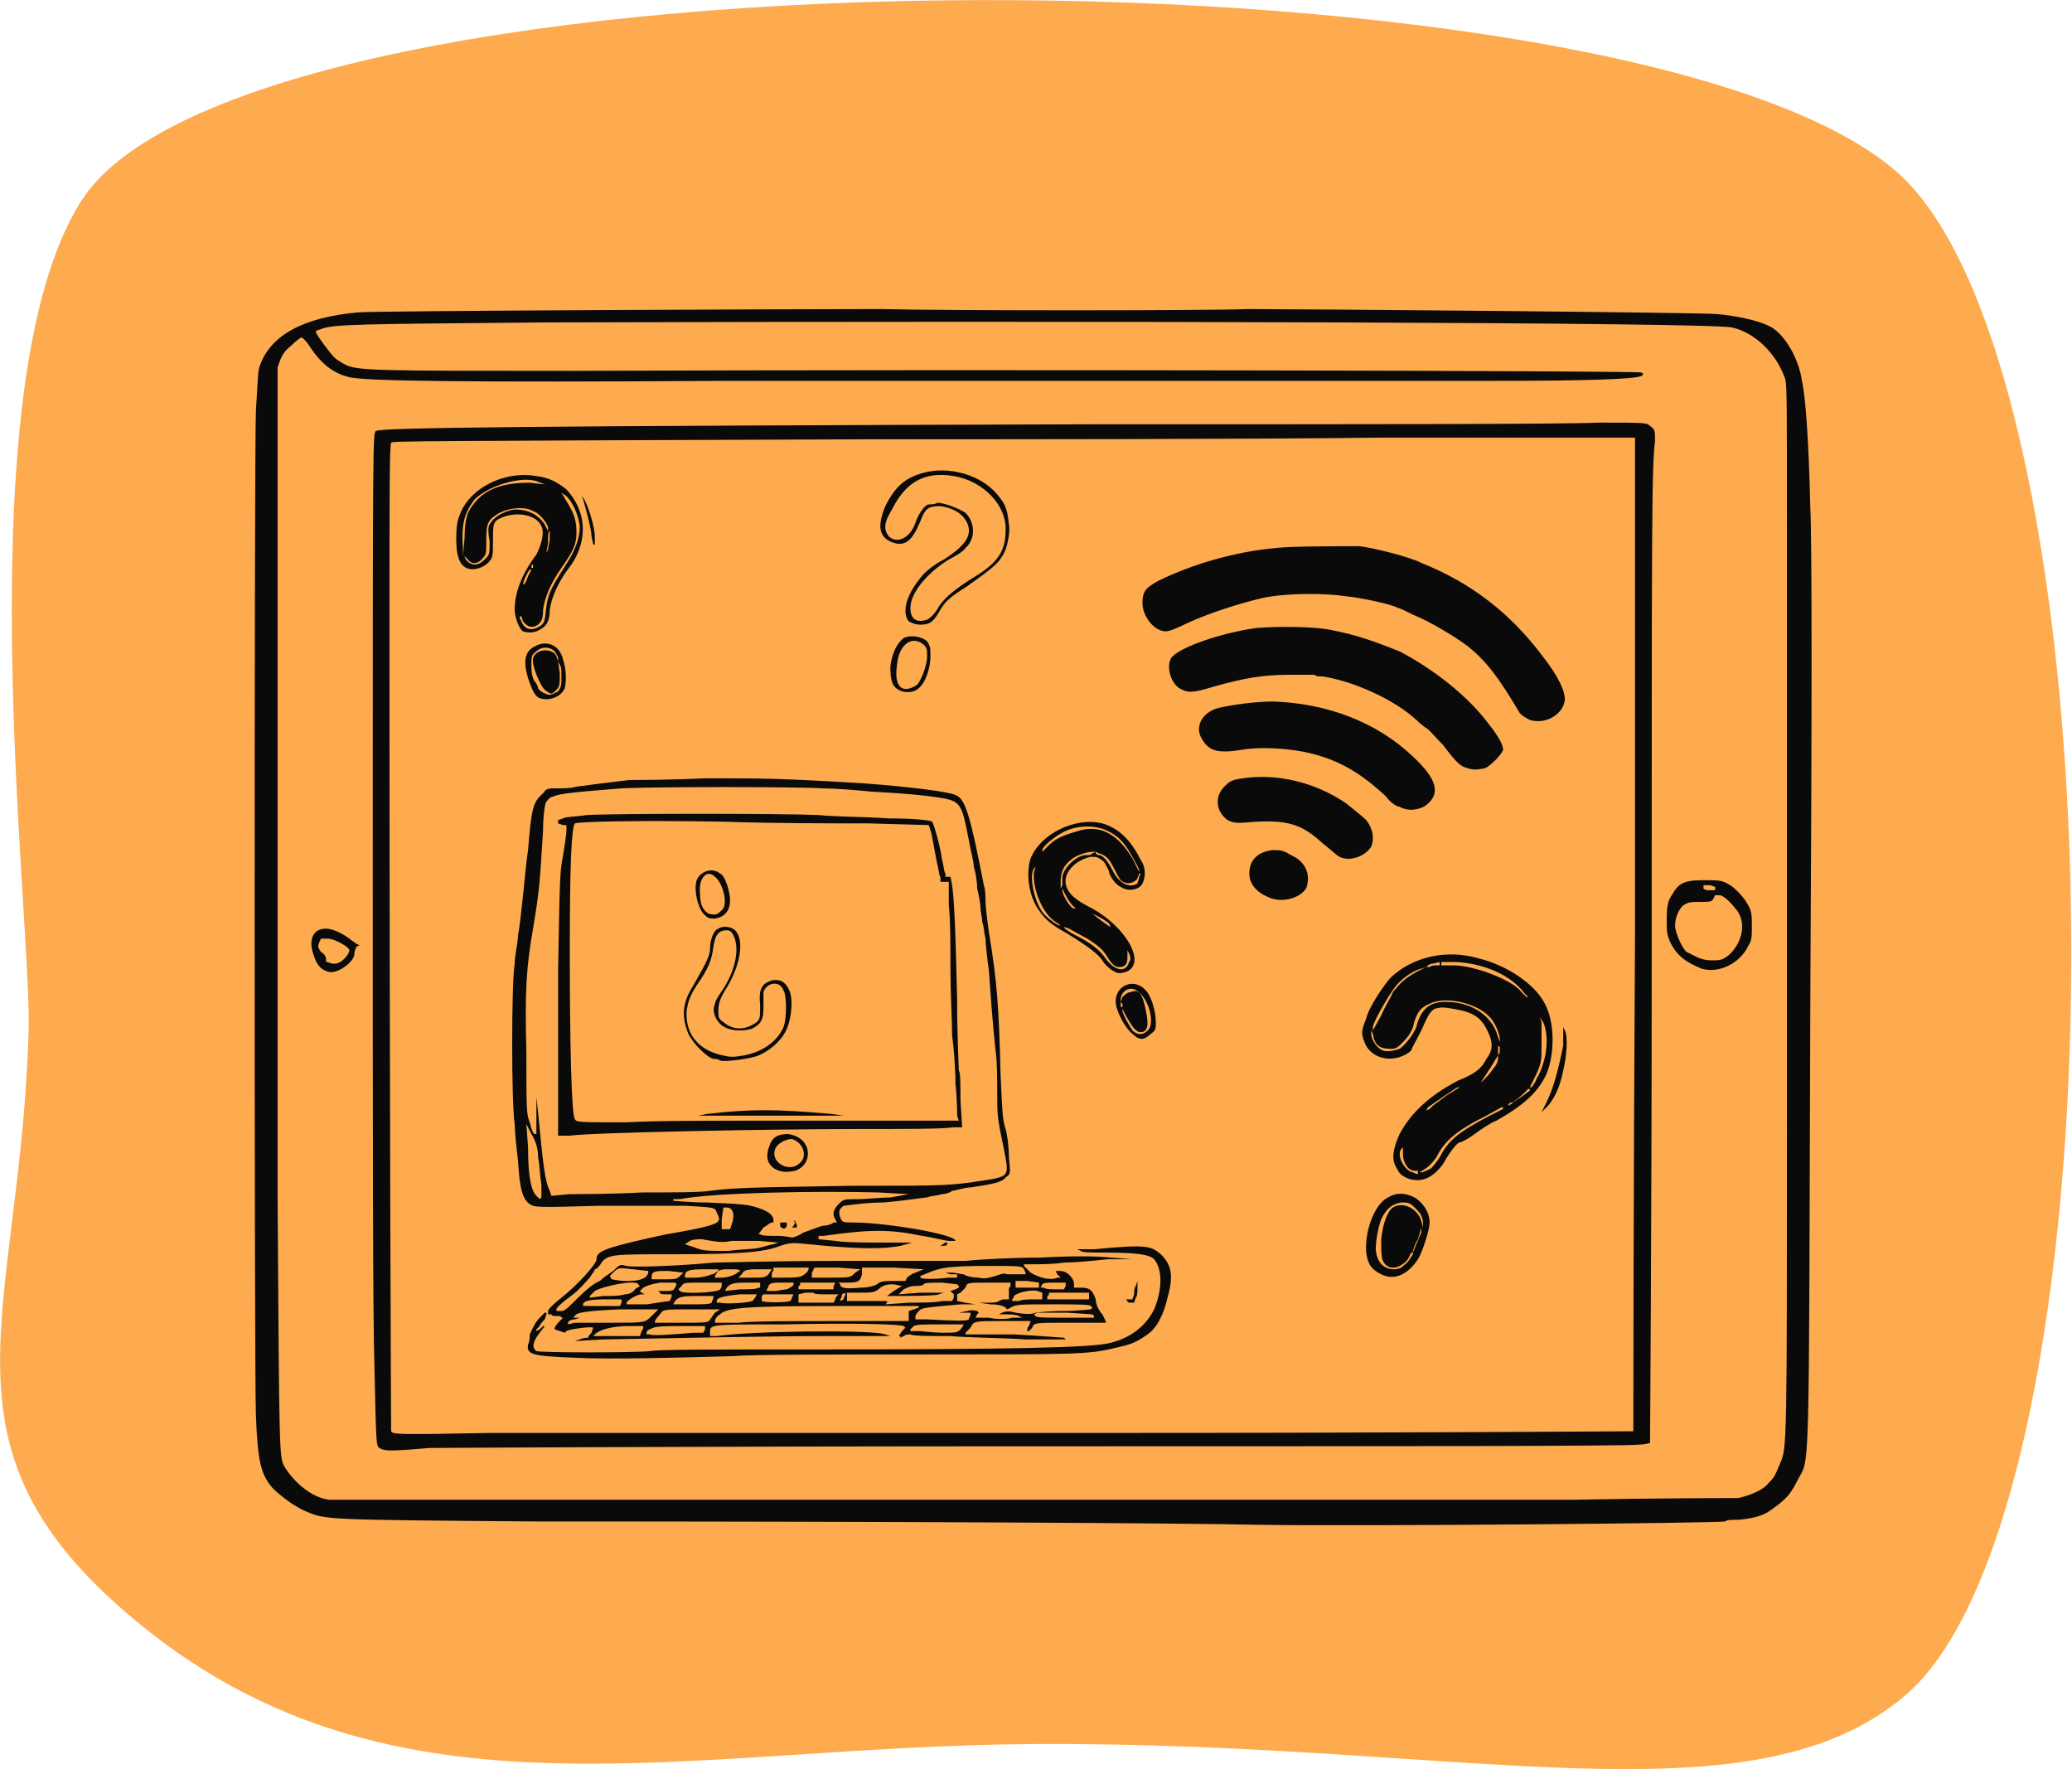 <?xml version="1.0" encoding="UTF-8" standalone="no"?>
<!DOCTYPE svg PUBLIC "-//W3C//DTD SVG 1.1//EN" "http://www.w3.org/Graphics/SVG/1.1/DTD/svg11.dtd">
<svg width="100%" height="100%" viewBox="0 0 896 765" version="1.1" xmlns="http://www.w3.org/2000/svg" xmlns:xlink="http://www.w3.org/1999/xlink" xml:space="preserve" xmlns:serif="http://www.serif.com/" style="fill-rule:evenodd;clip-rule:evenodd;stroke-linejoin:round;stroke-miterlimit:2;">
    <g transform="matrix(1,0,0,1,-4549.87,-135.854)">
        <g transform="matrix(1,0,0,1,-1419.03,0)">
            <g transform="matrix(1,0,0,1,-1458.63,21.453)">
                <g transform="matrix(1.102,0,0,1.102,7279.46,-2.722)">
                    <path d="M884.603,179.555C968.107,272.239 968.826,697.724 881.852,771.568C821.129,823.124 708.558,789.505 539.778,790.528C403.652,791.353 290.147,825.231 190.007,744.099C104.239,674.612 142.415,624.415 145.602,510.305C146.834,466.206 120.092,257.926 166.166,185.243C232.645,80.368 796.327,81.575 884.603,179.555Z" style="fill:rgb(253,171,78);"/>
                </g>
                <g transform="matrix(0.722,0,0,0.722,7502.81,133.947)">
                    <path d="M649,886C604,885 437,884 214,884C90,883 91,883 79,878C72,875 64,869 59,864C52,856 50,848 49,820C48,793 48,245 49,219C50,205 50,196 51,193C57,174 77,163 110,160C120,159 375,158 424,158C459,159 620,159 643,158C674,158 913,160 924,161C936,162 949,165 955,168C964,172 973,187 975,201C977,210 979,234 980,277C981,295 981,403 980,573C979,871 980,844 972,860C968,868 965,871 958,876C953,880 948,882 937,883C933,883 930,883 929,884C925,885 712,887 649,886ZM837,871C890,870 935,870 937,870C945,868 952,865 955,861C959,857 959,856 962,849C966,840 966,838 966,641L966,297C966,212 966,205 965,200C960,185 947,172 933,169C917,166 562,165 222,166C111,167 95,167 88,170L85,171L85,172C85,173 93,184 96,187C97,188 100,190 102,191C109,195 120,195 237,195C499,194 877,195 879,196L880,197L879,198C875,200 847,201 788,201L329,201C167,202 118,201 106,199C96,197 88,191 81,180C79,177 77,175 76,175C76,175 73,177 70,180C65,184 64,187 62,193L62,691C63,845 63,845 66,851C72,861 83,870 93,871L837,871ZM123,840C121,839 121,837 120,791C119,761 119,652 119,488C119,232 119,232 121,231C124,229 207,228 549,227C701,227 837,227 853,226C881,226 882,226 884,228C887,230 887,231 887,237C885,253 885,282 885,552C885,708 884,836 884,837C884,837 881,838 877,838C873,839 711,839 517,839C305,839 158,840 153,840C130,842 126,842 123,840ZM561,831C732,831 873,830 874,830C874,829 874,695 875,532L875,235L722,235C638,236 498,236 412,236C148,237 131,237 130,238C129,240 129,270 129,351C129,645 130,829 130,830C131,832 135,832 190,831L561,831ZM93,555C89,554 86,552 84,546C80,536 83,529 91,529C95,529 101,532 105,535C106,536 108,537 109,538L111,539L109,540C109,541 108,542 108,544C108,549 98,556 93,555ZM102,547C104,545 105,543 105,542C105,540 96,535 92,535L88,535L87,537C86,540 86,540 88,543C90,544 91,546 91,547L91,549L92,549C96,551 99,550 102,547ZM915,553C905,549 900,545 896,537C894,532 894,531 894,523C894,515 895,512 897,509C901,502 904,500 916,500C926,500 927,500 932,503C935,505 938,508 941,512C944,517 945,518 945,526C945,534 945,536 943,539C938,550 925,556 915,553ZM931,545C939,538 942,526 936,518C932,513 929,510 926,509L923,509L922,511C921,513 920,513 914,513C911,513 907,513 906,514C902,515 899,522 899,527C899,532 904,542 906,543C908,544 910,545 912,546C914,547 917,548 921,548C926,548 927,548 931,545ZM923,506L923,504L920,503L916,503L916,505C917,506 918,506 920,506L923,506ZM241,786C214,785 211,784 212,778C213,776 213,774 213,772C214,770 216,765 219,762L222,759L223,759L223,760L222,763C221,764 219,766 219,767C218,768 217,769 217,769L217,770L219,769C220,768 221,767 221,767L222,767L219,771C215,776 214,780 217,782C220,783 276,783 285,782C291,781 320,781 382,781C500,781 551,780 561,777C573,774 582,767 587,757C592,745 592,733 587,727C584,724 576,723 557,723C550,723 544,723 543,722L541,721L551,721C583,718 585,719 591,724C597,730 599,736 595,750C593,759 589,768 583,772C576,777 573,778 564,780C548,784 541,784 448,784C397,784 346,784 335,785C303,786 260,787 241,786ZM243,775C245,774 247,774 248,774C248,773 249,772 250,771L251,768C250,767 236,769 235,770L234,771L228,769L228,768C228,768 229,766 230,765L233,762L232,762C232,761 231,761 229,761C228,761 226,761 226,760L224,760L224,758C224,757 227,754 232,750C241,743 253,730 253,727C253,722 258,720 295,712C319,708 325,706 326,704C327,703 326,701 325,699C324,696 324,696 307,695L254,695C218,696 216,696 213,694C209,691 207,686 206,668C205,660 204,650 204,646C202,634 202,561 204,550C204,545 206,537 206,533C207,528 208,518 209,509C210,500 211,488 212,482C214,457 215,453 221,448C223,445 224,445 229,445C233,445 238,445 241,444C248,443 264,441 273,440C277,440 297,440 318,439C354,439 363,439 413,442C440,444 464,447 468,449C474,451 477,462 485,503C486,506 486,510 486,513C486,515 487,524 488,531C493,561 494,576 495,616C496,637 496,643 498,649C499,652 500,660 500,666C501,676 501,676 498,678C496,681 490,682 477,684C473,684 468,686 466,686C465,687 462,688 460,688C457,689 453,689 451,690C449,690 437,692 425,693C413,693 402,695 401,695C398,697 398,699 399,702C400,705 401,705 407,705C426,705 468,712 468,716L464,716C462,716 455,714 448,713C429,709 417,709 389,713L386,713L386,715L396,716C402,717 414,717 424,717L442,717L435,719C424,721 410,721 380,718C371,717 369,717 363,719C353,723 337,724 299,724C263,724 260,724 256,729C255,731 253,733 252,733C252,734 250,736 249,738C247,740 243,745 239,748C231,754 229,756 229,757L229,758L232,758C234,758 236,756 242,750C247,745 252,741 255,740C257,738 260,736 263,734C267,730 267,730 271,731C275,732 302,731 323,729C327,729 359,728 394,728L474,728C483,727 503,726 519,726C536,725 553,725 561,726L574,727L559,727C550,728 539,729 533,729C526,730 519,730 515,730L509,730L509,731C509,731 511,733 513,735C518,738 525,740 529,738L531,738L529,736L528,734L531,734C534,734 538,737 539,741L539,744L543,744C548,744 550,745 552,751C552,754 554,758 556,760L558,764L558,765L536,765C515,765 515,765 514,768L512,770L511,770C511,769 511,768 512,767L513,764L496,764C479,764 479,764 477,768L474,771L474,772L503,772C521,773 532,774 533,774L534,775L510,775C496,774 476,774 465,773C453,773 442,773 441,772C440,772 438,772 437,773L435,774L435,773L434,773L436,770L438,768L437,767C435,766 410,765 366,766C320,766 321,766 321,771L321,773L325,773C344,770 418,769 426,772L429,773L391,773C358,773 311,774 257,775L240,776L243,775ZM280,770C281,769 281,768 281,767L272,767C263,767 255,769 252,772L251,773L279,773L280,770ZM311,771L317,771L318,769L318,767L309,767C292,767 288,767 285,769C284,769 283,770 283,771L283,772L285,772C287,773 299,772 311,771ZM471,769C472,768 473,766 473,766L459,766C449,766 445,766 443,767C442,768 441,769 441,769L441,770L446,770C448,770 455,771 460,771C468,771 469,771 471,769ZM263,765C282,765 282,765 286,761L290,757L267,757C245,758 241,759 240,761L239,762L243,762L240,763C238,763 236,764 236,765L236,766L240,765L263,765ZM321,763C322,762 323,760 324,759L327,757L310,757C293,757 293,757 291,760C289,762 288,764 288,764L288,765L304,765C319,765 320,765 321,763ZM396,764L440,764L440,758L446,756L446,755L398,755C342,755 331,756 327,760C325,761 324,763 324,764L324,765L338,765C346,764 372,764 396,764ZM476,763C476,762 477,761 477,760L477,759L470,759L475,758C478,757 481,758 481,758L482,759L481,760L480,762L488,762C492,763 499,763 502,762L508,762L506,761C504,760 501,760 499,760L494,760L496,759C498,758 501,758 504,759C510,760 514,760 516,759C516,759 523,758 532,758C541,758 548,757 549,757L550,756L549,755C549,754 539,754 526,754C507,754 504,754 501,756L499,757L498,756C497,755 494,754 489,754L482,753L487,753C490,753 493,753 494,752C494,752 496,751 497,751L500,751L500,744C501,744 501,743 501,742L501,741L488,741C475,741 475,741 474,744C473,745 471,747 471,747L469,748L469,752L474,753L480,754L471,754C449,756 448,756 446,758C445,759 444,761 444,761L444,763L451,763C469,764 475,764 476,763ZM551,761L550,760L535,759L517,759L515,760L516,761C516,762 523,762 534,762L551,762L551,761ZM268,753L268,751L259,751C249,751 245,752 245,754L245,755L267,755L268,753ZM297,752C297,751 298,750 298,749L298,748L295,748C293,748 291,748 291,747L290,746L294,746C298,746 299,746 300,744L301,742L300,741L291,741C285,742 283,743 281,744L279,746L280,747L282,748L280,748C277,748 271,752 271,753L271,754L283,754C290,753 296,752 297,752ZM322,753C322,752 323,751 323,750L323,749L312,749C303,749 302,750 300,752L299,754L310,754C317,754 321,754 322,753ZM346,752C347,752 347,751 348,750L349,748L339,748C329,749 325,750 325,752L325,753L327,753C330,754 345,753 346,752ZM460,752L466,752L467,750L467,748L465,746L468,745L470,744L470,743L469,742L460,741C454,741 449,741 449,742C448,743 446,743 444,743C441,743 439,744 437,745L434,748L447,747L461,747L458,748C457,749 437,749 429,749L427,749L431,746L436,743L431,742C428,742 426,742 423,744C420,747 418,747 411,747L403,747L403,752L427,752L427,753L426,754L440,753C447,753 456,753 460,752ZM369,752C369,752 370,751 370,750L371,748L353,748L352,749L352,752C353,753 367,753 369,752ZM396,751C396,750 397,749 397,749L398,748L391,748C387,748 383,748 383,747L378,747L374,748L374,753L395,753L396,751ZM402,748L402,747L400,748C400,750 399,751 399,751L399,752L401,751C401,750 402,749 402,748ZM515,751L520,751L520,747L517,746C513,745 505,747 503,749C503,750 502,751 502,751L502,752L506,752C508,751 512,751 515,751ZM548,751L548,747L524,747C524,748 524,749 523,749L523,751L548,751ZM270,748C272,748 275,747 276,745L279,743L278,742C277,739 257,743 252,746C251,747 249,749 249,749L249,750L257,749C262,749 267,749 270,748ZM327,745C328,744 328,743 328,742L328,741L317,741C306,741 305,741 304,743L302,745L303,746C304,748 326,747 327,745ZM350,744L351,744L351,741L342,741C334,741 333,742 331,744L330,746L339,745C344,745 349,745 350,744ZM367,745C369,744 371,743 371,742L371,741L364,741C359,741 357,741 356,743C356,744 355,745 355,745L355,746L359,746C362,746 365,745 367,745ZM395,743L396,741L375,741C375,742 375,743 374,743L374,745L395,745L395,743ZM421,742C423,740 426,740 431,740L438,740L439,738C439,738 441,736 444,735L449,733L431,732L412,732L412,736C411,740 410,741 404,741L398,741L399,742C399,744 401,745 411,744C416,744 419,743 421,742ZM534,743L534,741L528,741C523,741 521,741 520,742L519,744L521,744C522,745 526,745 528,745L533,745L534,743ZM518,744L518,741L511,740L504,740L504,744L518,744ZM282,738C283,737 284,736 284,735L284,734L275,733C266,732 266,732 263,735L261,737L262,739C263,739 266,740 271,740C278,740 280,739 282,738ZM303,737L305,735L296,734C288,734 286,734 286,738L286,739L293,739C300,739 301,739 303,737ZM464,738L469,738L469,736L465,736L462,735L466,735C468,735 471,736 473,736C474,737 478,738 482,738C486,739 488,738 492,737C495,736 497,735 499,736L510,736L510,735L509,733C508,731 507,731 487,731C465,731 459,732 452,735L447,737L447,738C448,739 456,739 464,738ZM322,736C324,736 325,734 326,734L326,733L317,733C308,733 306,734 306,737L306,738L312,738C316,738 320,737 322,736ZM336,736L339,734C339,733 336,733 333,733C329,733 328,733 326,734C325,735 324,737 324,737L324,738L328,738C331,738 334,737 336,736ZM356,736L358,733L349,733C342,733 341,734 340,736L338,738L346,738C353,738 354,738 356,736ZM376,737C378,736 380,734 380,733L380,732L359,732L359,734C358,734 358,736 358,737L358,738L365,738C370,738 374,738 376,737ZM408,735L411,733L398,732L384,732C383,732 383,734 382,735L382,738L393,738C405,738 405,738 408,735ZM351,720C355,719 358,718 359,718L362,717L350,716L334,716C329,717 327,717 316,715C314,715 311,715 309,716L306,718L312,720C317,722 319,722 332,722C339,721 348,721 351,720ZM377,711C380,710 385,708 388,707C391,707 394,706 395,705L397,705L396,703C394,700 395,697 398,694C401,691 401,691 410,691C415,691 423,690 429,690L440,688L422,687C386,686 324,687 303,691L299,691L299,692C300,692 309,693 319,693C341,694 344,694 352,697C357,699 359,701 359,704L359,705L358,705C357,705 355,707 353,708L350,712L351,712C352,713 356,713 361,713C366,713 370,714 370,714C371,714 374,713 377,711ZM334,706C336,701 335,696 331,696L329,696L328,703L328,709L333,709L334,706ZM220,682C219,677 219,670 218,666C218,661 217,657 214,652L211,646L212,660C212,678 214,686 217,689L219,691L220,690L220,682ZM280,687C297,687 316,687 321,686C337,684 347,684 406,683C465,683 465,683 490,679C500,677 500,676 497,661C493,642 493,641 493,627C493,620 493,608 492,602C490,583 489,568 488,554C487,547 486,538 486,535C485,531 485,527 484,525C484,522 483,519 483,517C483,514 482,509 481,505C481,501 480,495 479,492C479,489 477,482 476,476C472,455 471,453 461,451C449,449 437,448 418,447C408,446 395,445 388,445C374,444 287,444 268,445C244,447 230,448 227,450C225,450 224,452 223,453C222,454 221,462 221,470C219,502 219,505 215,529C211,552 210,566 211,603C211,637 211,640 213,645C214,649 215,652 216,652L217,652L217,630L218,639C221,670 222,680 225,686L226,689L237,688C243,688 262,688 280,687ZM571,752L570,751L574,751L575,748C575,747 575,744 576,743L577,740L577,744C577,746 577,749 576,750L575,753L573,753C572,753 571,753 571,752ZM723,736C717,733 715,730 714,723C713,710 719,694 727,690C732,687 737,687 743,690C748,693 752,699 752,705C752,709 748,722 745,727C739,736 731,740 723,736ZM735,732C736,731 739,729 740,727L742,724L742,723L741,723L739,727C734,733 727,734 724,728C723,725 723,723 723,715C724,705 727,698 730,696C736,692 745,697 747,704L748,708L748,704C747,700 746,699 743,696C740,693 739,693 735,693C729,694 726,697 723,703C721,708 719,720 720,723C721,731 728,735 735,732ZM747,711L747,708L745,715C743,718 742,722 742,722L742,723L744,718C745,716 746,713 747,711ZM459,719L462,717L463,717L463,718C463,719 461,719 459,719L456,720L459,719ZM740,679C735,677 734,676 732,672C729,667 730,661 734,652C741,639 752,629 769,620C779,616 783,613 786,607C790,602 790,597 787,591C783,582 778,579 766,577C760,576 759,576 755,577C752,579 751,581 747,590C744,596 741,601 741,602C732,610 717,608 713,597C711,592 711,590 714,583C715,577 725,562 729,558C742,546 762,541 782,547C798,551 815,562 821,574C827,585 827,604 822,616C817,627 808,635 792,644C789,645 783,649 779,652C775,655 771,657 770,657C769,657 765,661 760,670C754,678 748,681 740,679ZM745,676L745,674L743,674C739,674 736,669 736,664L736,660L735,661C732,665 737,674 742,675C744,676 745,676 745,676ZM752,673C753,673 756,669 758,666C763,656 769,651 788,641L796,637L796,636L795,636L786,641C768,650 761,656 756,666C753,670 751,672 749,673L746,675L747,675C748,675 750,674 752,673ZM754,635C754,635 758,632 762,629L770,624L769,624C768,624 754,634 751,636L750,638L752,637C753,636 754,635 754,635ZM808,629L812,626L812,625L811,625L808,628C806,630 803,632 802,633C800,633 799,634 799,635L801,634C802,633 805,631 808,629ZM816,619C822,609 824,594 820,585L818,582L819,585L819,599C819,608 819,609 816,616L812,624L813,624C813,624 815,622 816,619ZM790,613C792,611 793,608 793,607L793,605L791,608C790,610 788,613 786,616C785,618 783,620 783,621L785,619C786,618 788,616 790,613ZM794,600L793,599L793,605L794,603L794,600ZM734,601C737,599 742,593 744,588C747,576 753,572 765,573C778,574 788,581 792,591L794,597L794,595C794,592 791,585 788,582C781,574 762,569 752,574C747,576 744,579 742,588C741,591 739,594 736,597C733,600 732,601 729,601C722,601 719,599 718,592L717,590L717,592C717,596 721,601 724,602C727,603 731,602 734,601ZM730,567C735,561 737,559 744,555L750,552L747,553C743,554 738,557 734,561C730,564 718,585 718,588L718,590L723,581C725,576 729,570 730,567ZM809,568C801,557 785,550 768,549L759,549L759,551L766,551C779,551 802,560 807,567C809,569 810,570 810,570L811,570L809,568ZM756,551L758,551L758,549L754,550C752,550 751,551 750,552L752,552C753,551 755,551 756,551ZM822,633C826,625 829,614 832,599L832,588L833,590C835,594 834,606 832,614C830,624 827,630 823,635L819,639L822,633ZM574,592C570,589 565,580 564,574C563,563 575,558 582,566C585,569 588,578 588,585C588,589 588,590 585,592C581,596 578,596 574,592ZM584,589C588,582 581,565 573,565C570,565 567,568 567,571L567,573L568,570C569,569 571,567 573,567C578,565 580,568 582,578C584,587 583,591 579,591C576,591 574,588 570,581L568,577L568,578C568,580 572,587 574,590C577,593 581,593 584,589ZM568,574L567,573L567,576L568,576L568,574ZM562,554C560,553 557,550 556,548C553,544 548,540 535,532C526,527 522,524 518,518C512,510 510,496 513,487C519,472 540,462 556,466C566,469 573,476 579,488C582,492 582,498 580,502C578,506 571,507 567,504C564,503 560,497 560,495C560,494 558,491 557,489C553,486 553,486 549,486C540,488 533,495 534,502C535,508 540,512 550,517C570,528 583,550 570,555C566,556 565,556 562,554ZM572,549C573,548 573,546 572,544L571,542L571,546C571,550 570,552 566,552C564,552 562,551 559,546C556,541 553,539 547,535C543,533 538,530 536,529L533,528C533,529 535,530 538,532C548,537 554,541 558,547C563,554 570,556 572,549ZM560,526C559,525 556,523 554,522L550,520C551,521 560,528 561,528L560,526ZM528,525C520,520 514,505 515,495L516,492L515,493C512,497 515,512 520,519C522,522 529,527 530,527L531,527L528,525ZM538,515C537,514 535,511 534,509L532,505L532,506C532,509 537,517 539,517L540,517L538,515ZM532,498C533,492 541,485 546,485C548,485 549,485 550,484L552,483L550,483C547,483 540,485 537,488C533,491 531,495 531,501L531,505L532,503L532,498ZM577,502C577,501 578,500 578,498L579,496L578,496C578,497 577,498 577,499C575,502 570,503 567,500C566,499 564,495 563,493C560,487 558,485 554,484L552,483L552,484C553,485 554,485 554,485C556,485 559,488 562,494C566,502 572,505 577,502ZM574,486C569,477 565,473 558,470C551,467 541,467 533,471C527,474 520,480 520,482L520,483L524,479C528,475 533,473 540,471C554,466 565,472 574,487L578,495L578,494C578,493 576,490 574,486ZM655,510C648,507 644,502 644,496C644,488 649,483 658,482C663,482 664,482 669,485C678,489 681,497 678,505C674,511 663,514 655,510ZM698,486C696,485 692,481 688,478C676,467 668,464 648,465C636,466 635,466 631,464C624,459 623,450 629,444C632,441 633,440 640,439C660,436 683,441 702,454C707,458 712,462 714,464C718,469 719,475 717,480C713,486 704,489 698,486ZM734,456C732,456 728,453 726,450C710,435 696,427 676,423C665,421 650,420 639,422C626,424 620,423 616,416C611,409 615,400 625,397C633,395 648,393 658,393C690,394 720,405 742,426C756,439 759,448 750,455C746,458 739,459 734,456ZM775,433C771,432 769,431 760,419C755,414 751,409 750,409C750,409 747,407 744,404C731,392 707,381 688,378C686,378 684,378 683,377L668,377C652,377 641,379 623,384C610,388 607,388 602,385C596,381 594,370 598,366C604,360 627,352 648,349C660,348 682,348 692,350C708,353 719,357 734,363C755,374 775,390 787,406C795,416 796,420 796,422C795,425 788,432 785,433C780,434 778,434 775,433ZM812,404C810,403 808,402 806,400C793,378 786,369 775,360C767,354 752,345 742,341C738,339 734,337 733,337C730,335 712,331 702,330C689,328 666,328 652,331C639,334 620,340 607,346C601,349 596,351 594,351C587,351 580,342 580,334C580,327 582,325 589,321C609,311 636,303 661,301C668,300 702,300 710,300C718,301 739,306 747,310C777,322 800,340 819,365C830,379 833,387 833,392C832,401 821,407 812,404ZM219,391C216,390 214,385 212,379C209,369 210,363 216,360C223,356 231,359 233,368C235,374 235,381 234,385C232,390 225,393 219,391ZM230,387C232,384 232,383 232,378C232,375 232,372 231,371L230,369L231,376C231,383 231,384 229,386C226,389 226,389 222,386C219,383 214,371 215,367C217,361 227,361 229,366L230,369L230,367C230,366 229,365 228,363C225,360 220,360 217,363C214,365 214,366 214,372C214,376 215,380 216,381C217,382 218,384 218,385C219,387 223,389 225,389C226,389 228,388 230,387ZM434,386C430,384 429,380 429,372C430,364 433,358 437,355C441,353 448,354 451,357C453,360 453,361 453,366C453,373 450,382 446,385C443,388 437,388 434,386ZM445,383C447,381 451,372 451,366C451,362 451,361 449,359C442,353 434,359 433,371C431,384 436,389 445,383ZM209,351C207,350 204,343 204,338C204,328 208,317 217,305C220,299 222,292 220,288C217,281 205,279 196,283C191,285 191,287 191,296C191,306 191,307 188,310C185,313 179,315 175,313C171,311 169,306 169,296C169,286 170,283 173,277C181,263 200,255 217,258C225,259 230,262 235,266C247,279 248,296 238,311C230,321 226,331 225,338C225,345 223,348 219,350C216,352 212,352 209,351ZM219,348C222,346 222,345 223,336C224,328 227,323 236,309C241,301 243,294 243,288C242,281 239,274 235,270L232,268L235,273C240,281 241,285 241,292C241,299 239,303 232,313C225,323 222,331 221,338C221,344 220,345 218,347C215,349 212,349 209,345L208,342L207,342L207,343L208,345C210,350 214,351 219,348ZM212,318L214,314L213,314C212,315 209,321 209,323C210,323 211,321 212,318ZM215,311L216,310L215,311C214,311 214,312 214,312L214,313L215,313L215,311ZM186,308C189,305 189,305 189,297C188,292 188,288 189,287C191,283 197,279 204,278C212,278 218,281 222,287L224,291L224,289C224,287 219,280 215,279C210,276 201,277 195,280C188,284 187,286 187,296C187,304 187,305 185,307C182,311 178,311 176,308L174,306C174,308 177,311 180,311C182,311 184,310 186,308ZM176,280C183,267 194,262 213,262L222,263L217,261C207,258 188,264 180,272C174,280 172,286 173,301L173,306L174,295C174,287 175,283 176,280ZM225,295L225,291C224,291 224,294 224,298L223,304L224,302C224,300 225,298 225,295ZM440,345C436,340 438,330 447,319C449,316 455,311 461,308C475,299 478,293 475,286C472,280 466,277 459,276C452,276 450,277 447,285C442,297 438,300 431,298C422,295 421,288 426,276C432,264 438,259 449,256C464,252 483,257 493,269C497,274 499,276 500,287C501,291 499,302 496,306C493,311 489,314 475,324C464,331 462,333 459,338C455,345 453,347 447,347C444,347 442,346 440,345ZM451,344C453,343 455,341 457,338C460,332 467,326 480,318C493,310 498,303 498,291C499,276 485,261 467,258C449,255 438,262 430,278C425,286 425,290 428,294C433,299 441,295 444,286C446,280 450,275 452,275C453,275 456,275 457,274C462,274 471,278 474,280C480,286 480,296 474,301C473,303 468,306 464,308C451,316 441,328 441,337C441,344 445,346 451,344ZM250,294C250,290 247,279 245,272L244,270L245,271C248,275 252,289 252,294L252,299L251,299L250,294ZM364,708C363,708 363,707 363,706L363,705L367,705L367,707C366,709 365,709 364,708ZM371,707L372,705L371,704L372,704C372,705 373,706 373,707L373,708L370,708L371,707ZM360,673C355,670 354,665 357,658C359,653 363,652 368,652C373,653 377,655 379,660C381,666 378,672 372,674C367,675 364,675 360,673ZM374,670C380,666 377,657 370,655C366,655 361,658 360,661C357,669 368,675 374,670ZM230,653L230,554C231,499 231,495 233,485C234,479 235,472 235,470L235,467L233,467L230,466L230,464L233,463C234,462 241,462 247,461C264,460 364,460 386,461C395,462 414,462 428,463C442,463 453,464 454,465C455,466 459,480 460,488C461,491 461,495 462,496L462,498L465,498L466,503C467,510 468,525 469,572C469,594 470,613 470,614C471,615 471,623 471,632L472,648L466,648C462,649 436,649 409,649C361,649 251,651 237,653L230,653ZM354,644L470,644L469,641C469,640 469,631 468,622C468,613 467,600 466,593C466,585 465,568 465,555C465,541 465,523 464,515L464,501L459,501L459,498C458,497 458,493 457,490C455,480 454,473 453,470L452,467L416,466C397,466 358,466 330,465C277,464 242,465 240,466C238,469 237,491 237,542C237,597 238,640 240,643C241,645 242,645 271,645C287,644 325,644 354,644ZM319,640C345,637 360,637 394,640L401,641L314,641L319,640ZM327,608C326,607 324,607 323,607C319,606 311,598 308,592C304,582 304,574 311,563C319,549 321,545 321,541C321,536 323,530 326,529C329,527 334,528 336,530C342,536 339,552 330,566C327,571 326,574 326,578C326,582 326,583 329,585C335,590 342,590 349,585C351,583 351,582 351,575C350,565 352,562 358,560C363,559 366,561 368,565C371,570 370,582 367,589C364,596 357,602 350,605C345,607 330,609 327,608ZM341,605C352,603 361,597 365,588C367,583 367,569 365,566C363,560 355,561 353,567L353,576C353,583 352,586 346,589C339,591 331,590 327,586C324,583 322,578 324,574C324,572 327,568 329,565C336,554 339,541 335,533C334,531 333,530 331,530C326,530 324,533 323,540C322,548 320,553 313,563C308,571 308,573 307,578C306,592 314,602 329,605C333,606 335,606 341,605ZM318,521C314,518 311,506 313,500C315,495 322,492 327,496C330,497 333,507 333,512C333,518 330,522 324,523C321,523 320,523 318,521ZM328,518C332,515 329,502 324,498C319,493 314,499 315,508C315,515 317,518 320,520C324,521 325,521 328,518Z" style="fill:rgb(10,10,10);fill-rule:nonzero;"/>
                </g>
            </g>
        </g>
    </g>
</svg>
